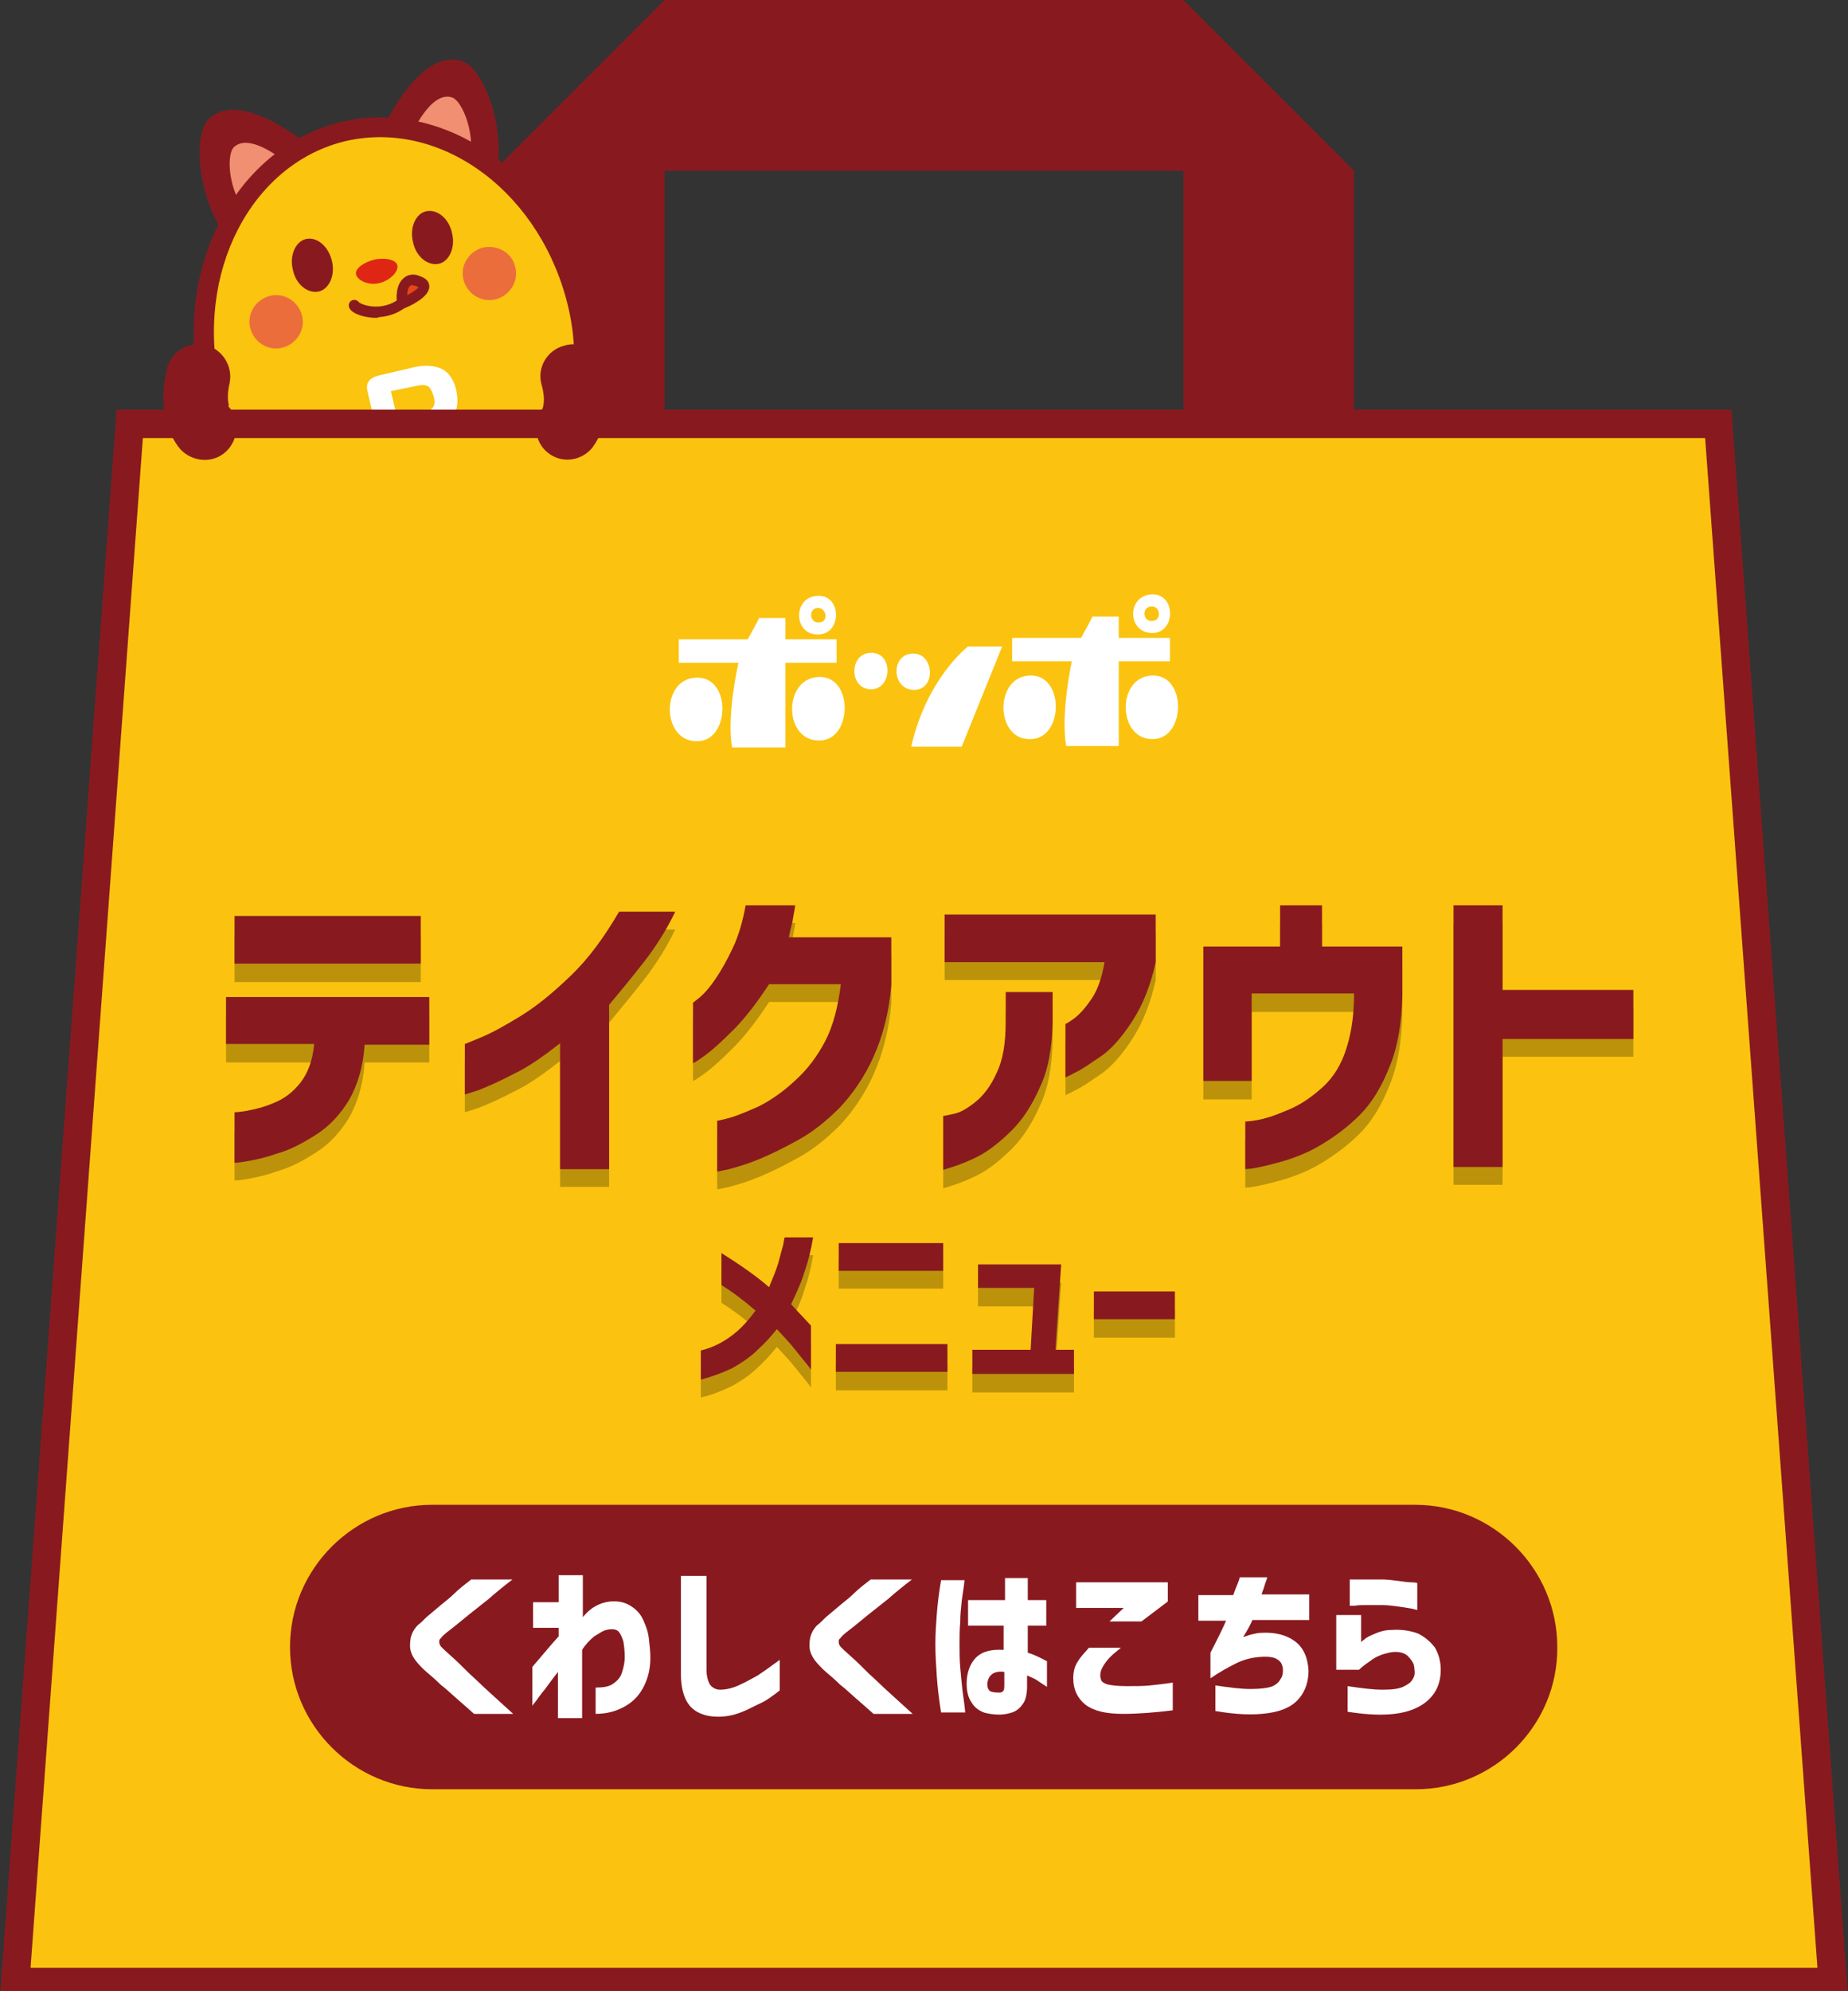 <?xml version="1.0" encoding="utf-8"?>
<!-- Generator: Adobe Illustrator 24.1.0, SVG Export Plug-In . SVG Version: 6.00 Build 0)  -->
<svg version="1.1" id="レイヤー_1" xmlns="http://www.w3.org/2000/svg" xmlns:xlink="http://www.w3.org/1999/xlink" x="0px"
	 y="0px" viewBox="0 0 260 280" style="enable-background:new 0 0 260 280;" xml:space="preserve">
<rect x="0" y="0" width="260" height="280" fill="#333333" stroke="none"/>
<style type="text/css">
	.st0{fill:#881A1F;}
	.st1{fill:#F08F71;}
	.st2{fill:#FAC40F;}
	.st3{fill:#DF2513;}
	.st4{fill:#EC6D3C;}
	.st5{fill:#FFFFFF;}
	.st6{fill:#E84715;}
	.st7{fill:#FBC30F;}
	.st8{opacity:0.25;}
</style>
<g>
	<polygon class="st0" points="166.5,0 166.5,0 93.5,0 93.5,0 69.5,24 69.5,24 69.5,70 93.5,70 93.5,24 166.5,24 166.5,70 190.5,70 
		190.5,24 	"/>
	<g>
		<path class="st0" d="M53,82.5c-1.2,0.3-2.5,0.1-3.5-0.7c-4.7-3.2-5.6-10.1-5.7-11.5c-0.2-2.5,1.6-4.7,4-4.9c2.5-0.2,4.7,1.6,4.9,4
			c0.2,2,1.1,4.4,1.8,4.9c2.1,1.4,2.6,4.2,1.2,6.3C55.1,81.6,54.1,82.2,53,82.5"/>
		<path class="st0" d="M72.2,78.1c-1.1,0.2-2.2,0.1-3.3-0.5c-2.2-1.2-2.9-4-1.6-6.2c0.4-0.8,0.2-3.3-0.5-5.2
			c-0.8-2.3,0.4-4.9,2.7-5.8c2.3-0.8,4.9,0.4,5.7,2.7c0.5,1.3,2.6,7.9-0.2,12.8C74.5,77.1,73.4,77.8,72.2,78.1"/>
		<path class="st0" d="M42.4,21.8l1.1-1.3c-0.4-0.3-9.6-8-14.1-3.8c-2.2,2.1-1.7,10.3,1.9,15.8L32,32l0,0l0,0l0.7-0.5
			c0-0.1-0.1-0.1-0.1-0.2L42.4,21.8C42.4,21.8,42.4,21.8,42.4,21.8"/>
		<path class="st1" d="M34.1,29.1c-2-3-2.2-7.4-1.2-8.4c2.3-2.2,7.4,2.2,7.4,2.2"/>
		<path class="st0" d="M65,8.6c-5.9-1.9-10.9,9-11.1,9.5l1.5,0.7c0,0,0,0,0-0.1l13,4.5c0,0.1,0,0.1,0,0.2l0.8,0.1l0,0l0,0l0.8,0.1
			C70.9,17.1,67.9,9.5,65,8.6"/>
		<path class="st1" d="M66.2,21.8c0.5-3.6-1.3-7.7-2.6-8.1c-3-1-5.7,5.2-5.7,5.2"/>
		<path class="st2" d="M81.4,43.1c3.8,16.8-6.4,25.6-20.7,28.8s-27.3-0.2-31.1-17C25.8,38,34.2,21.7,48.5,18.5S77.5,26.2,81.4,43.1"
			/>
		<path class="st0" d="M61,73.3c-17.6,4-29.2-2.4-32.8-18.1c-4-17.6,5-34.6,20-38.1c15-3.4,30.5,8.1,34.5,25.6
			C86.3,58.4,78.6,69.3,61,73.3 M48.8,19.8C35.3,22.9,27.3,38.5,31,54.5c4.1,17.8,18.2,18.5,29.4,16C71.6,68,84,61.2,80,43.4
			C76.3,27.3,62.4,16.8,48.8,19.8"/>
		<path class="st3" d="M55.9,37.3c0.2,0.8-0.9,2.1-2.5,2.5c-1.6,0.4-3.1-0.4-3.3-1.2c-0.2-0.8,1-1.7,2.6-2.1
			C54.2,36.2,55.7,36.5,55.9,37.3"/>
		<path class="st4" d="M72.5,37.6c0.5,2-0.8,4-2.8,4.5c-2,0.5-4-0.8-4.5-2.8c-0.5-2,0.8-4,2.8-4.5C70.1,34.4,72.1,35.6,72.5,37.6"/>
		<path class="st4" d="M35.2,46.1c0.5,2,2.5,3.3,4.5,2.8c2-0.5,3.3-2.5,2.8-4.5c-0.5-2-2.5-3.3-4.5-2.8C36,42.1,34.7,44.1,35.2,46.1
			"/>
		<path class="st0" d="M63.6,32.8c0.5,2-0.4,4-1.9,4.3c-1.5,0.3-3.2-1-3.6-3.1c-0.5-2,0.4-4,1.9-4.3C61.6,29.4,63.2,30.8,63.6,32.8"
			/>
		<path class="st0" d="M46.7,36.7c0.5,2-0.4,4-1.9,4.3c-1.5,0.3-3.2-1-3.6-3.1c-0.5-2,0.4-4,1.9-4.3C44.6,33.3,46.2,34.6,46.7,36.7"
			/>
		<path class="st5" d="M56.5,61.4l0.9,3.7c0.2,0.9-0.2,1.4-1.3,1.7c-1,0.2-1.7-0.1-1.9-1L51.7,55c-0.3-1.1,0.3-1.9,1.6-2.2l5.1-1.2
			c1.5-0.3,2.8-0.2,3.8,0.3s1.7,1.6,2,3c0.3,1.5,0.2,2.7-0.5,3.6c-0.7,0.9-1.8,1.6-3.3,1.9L56.5,61.4z M55.9,58.9l3.4-0.8
			c0.8-0.2,1.4-0.5,1.6-0.8c0.3-0.4,0.3-0.9,0.1-1.6c-0.2-0.7-0.5-1.2-0.8-1.4c-0.4-0.2-1-0.2-1.8,0L55,55L55.9,58.9z"/>
	</g>
	<path class="st0" d="M53,44.7c-1.6,0-3.3-0.5-3.8-1.3c-0.2-0.3-0.2-0.8,0.2-1.1c0.3-0.2,0.8-0.2,1.1,0.2c0.2,0.2,1.3,0.7,2.8,0.6
		c1.2-0.1,2.9-0.6,4-2.4c0.2-0.4,0.7-0.5,1-0.3c0.4,0.2,0.5,0.7,0.3,1c-1.5,2.6-4,3.1-5.3,3.2C53.1,44.7,53,44.7,53,44.7"/>
	<path class="st6" d="M56.6,42.6c-0.4,0-0.4-4,2-3.1C61.6,40.5,56.6,42.6,56.6,42.6"/>
	<path class="st0" d="M56.7,43.4C56.6,43.4,56.6,43.4,56.7,43.4c-0.3,0-0.7-0.1-0.8-0.7c-0.2-0.7-0.2-2.6,0.8-3.5
		c0.3-0.3,1.1-0.9,2.3-0.4c1.2,0.4,1.4,1,1.4,1.5c0,1.4-2.4,2.6-3.4,3C56.8,43.4,56.7,43.4,56.7,43.4 M58,40.1
		c-0.2,0-0.3,0.1-0.3,0.1c-0.3,0.3-0.4,0.8-0.4,1.3c0.8-0.4,1.4-0.9,1.6-1.1c-0.1,0-0.2-0.1-0.4-0.2C58.2,40.2,58.1,40.1,58,40.1"/>
	<polygon class="st0" points="260,280.7 0,280.7 16.4,57.6 243.6,57.6 	"/>
	<polygon class="st7" points="4.3,276.7 20.1,61.6 239.9,61.6 255.7,276.7 	"/>
	<g>
		<path class="st5" d="M114.8,83.8c3.6-0.4,3.7,5.1,0.6,5.4C111.7,89.6,111.4,84.2,114.8,83.8z M114.9,85.5c-1.2,0.2-1,2.3,0.5,2
			C116.6,87.4,116.3,85.3,114.9,85.5z"/>
		<path class="st5" d="M103.9,93.2h-8.4v-3.3h9.7c0,0,0,0,0,0c0,0,1.5-2.7,1.6-3h3.7v3h7.2v3.3h-7.2v11.9H103
			C102.2,100.5,103.9,93.2,103.9,93.2z"/>
		<path class="st5" d="M122.4,91.8c3.2-0.2,3.2,4.7,0.5,5.1C119.5,97.3,119.3,92,122.4,91.8z"/>
		<path class="st5" d="M128.5,91.9c2.9,0,3.2,4.9,0.3,5.1C125.4,97.2,125.2,91.9,128.5,91.9z"/>
		<path class="st5" d="M136.2,90.9h4.8l-5.7,14.1h-7.1C130.4,95.3,136.2,90.9,136.2,90.9z"/>
		<path class="st5" d="M115,95.2c5-0.4,5,8.4,0.7,8.9C110.3,104.7,110,95.6,115,95.2z"/>
		<path class="st5" d="M97.8,95.3c5-0.4,5,8.4,0.7,8.9C93.1,104.8,92.8,95.6,97.8,95.3z"/>
		<path class="st5" d="M161.8,83.6c3.6-0.4,3.7,5.1,0.6,5.4C158.7,89.3,158.4,84,161.8,83.6z M161.8,85.3c-1.2,0.2-1,2.3,0.5,2
			C163.5,87.1,163.2,85,161.8,85.3z"/>
		<path class="st5" d="M150.8,93h-8.4v-3.3h9.7c0,0,0,0,0,0c0,0,1.5-2.7,1.6-3h3.7v3h7.2V93h-7.2v11.9H150
			C149.2,100.2,150.8,93,150.8,93z"/>
		<path class="st5" d="M161.9,95c5-0.4,5,8.4,0.7,8.9C157.3,104.5,156.9,95.4,161.9,95z"/>
		<path class="st5" d="M144.7,95c5-0.4,5,8.4,0.7,8.9C140.1,104.6,139.7,95.4,144.7,95z"/>
	</g>
	<g class="st8">
		<path d="M31.8,149.4v-6.7h28.6v6.7h-9.1c-0.2,3.1-1,5.7-2.2,7.8c-1.3,2.1-2.8,3.7-4.7,4.9c-1.9,1.2-3.6,2.1-5.4,2.6
			c-1.7,0.6-3.1,0.9-4.3,1.1c-1.1,0.2-1.7,0.2-1.7,0.2V159c0,0,0.6,0,1.7-0.2c1.1-0.2,2.4-0.5,3.8-1.1c1.5-0.6,2.7-1.5,3.8-2.9
			c1-1.3,1.7-3.1,1.9-5.4H31.8z M33,138.1v-6.7h26.2v6.7H33z"/>
		<path d="M95,130.7c-1.2,2.5-2.7,4.9-4.5,7.2c-1.8,2.3-3.4,4.2-4.8,5.9v23.1h-6.9v-17.7c-2.3,1.8-4.4,3.3-6.5,4.3
			c-2.1,1.1-3.7,1.8-5,2.3c-1.2,0.4-1.9,0.6-1.9,0.6v-7.1c0,0,0.8-0.3,2.2-0.9c1.5-0.6,3.3-1.6,5.6-3c2.3-1.4,4.6-3.3,7.1-5.7
			c2.5-2.4,4.7-5.4,6.8-9H95z"/>
		<path d="M111.9,129.7c-0.1,0.8-0.3,1.6-0.4,2.4c-0.2,0.8-0.4,1.5-0.5,2.2h14.4v6.7c-0.3,3.8-1.2,7.2-2.5,10.1
			c-1.3,2.9-3,5.3-4.8,7.2c-1.9,1.9-3.8,3.4-5.8,4.5c-2,1.1-3.8,2-5.5,2.7c-1.7,0.7-3.1,1.1-4.2,1.4c-1.1,0.2-1.6,0.4-1.7,0.3v-7.1
			c0,0,0.6-0.1,1.7-0.4c1.1-0.3,2.5-0.9,4.1-1.6c1.6-0.8,3.4-2,5.1-3.6c1.8-1.6,3.2-3.5,4.3-5.6c1.1-2.1,1.8-4.8,2.2-8h-10.1
			c-1.7,2.6-3.4,4.8-5,6.4c-1.6,1.6-2.9,2.8-4,3.6c-1.1,0.8-1.6,1.1-1.7,1.1v-8.5c0,0,0.4-0.3,1-0.8c0.6-0.5,1.4-1.4,2.2-2.6
			c0.8-1.2,1.6-2.6,2.4-4.3c0.8-1.7,1.4-3.7,1.8-6H111.9z"/>
		<path d="M132.9,137.8v-6.7h29.7v6.7c-0.7,3.2-1.8,6-3.3,8.3s-3,4-4.5,5c-1.5,1-2.6,1.8-3.5,2.2c-0.9,0.5-1.4,0.7-1.4,0.7v-7.5
			c0,0,0.4-0.2,1.1-0.7c0.7-0.5,1.5-1.3,2.4-2.6c0.9-1.2,1.6-3.1,2-5.4H132.9z M132.9,159.5c0,0,0.5-0.1,1.4-0.3
			c0.9-0.2,1.9-0.8,3-1.7c1.1-0.9,2.1-2.2,2.9-4c0.9-1.8,1.3-4.2,1.3-7.4v-4h6.6v4.3c-0.1,3.6-0.6,6.6-1.8,9.1
			c-1.1,2.5-2.4,4.5-3.9,6c-1.5,1.5-3,2.7-4.4,3.5c-1.5,0.8-3.2,1.5-5.3,2.1V159.5z"/>
		<path d="M169.3,154.6v-18.9h10.8v-5.8h5.9v5.8h11.3v6.9c-0.1,3.8-0.6,7.1-1.8,10c-1.1,2.8-2.5,5.1-4.2,6.8c-1.7,1.7-3.5,3-5.3,4.1
			c-1.8,1.1-3.6,1.8-5.2,2.3c-1.7,0.5-3,0.8-4,1c-1,0.2-1.6,0.2-1.6,0.2v-6.7c0.1,0,0.6,0,1.7-0.2c1.1-0.2,2.4-0.6,4-1.3
			c1.6-0.6,3.2-1.6,4.7-2.9c1.6-1.3,2.8-3,3.6-5.2s1.3-4.9,1.3-8.2v-0.2h-14.4v12.3H169.3z"/>
		<path d="M204.5,166.7v-36.8h6.9v11.8h18.4v6.9h-18.4v18H204.5z"/>
	</g>
	<g class="st8">
		<path d="M98.6,196.5v-4.1c1.7-0.4,3.2-1.2,4.5-2.2c1.3-1,2.3-2.2,3.2-3.4c-1.6-1.4-3.2-2.6-4.8-3.6v-4.5c2.7,1.7,5,3.3,6.7,4.8
			c0.5-1.2,1-2.4,1.3-3.4c0.3-1.1,0.5-1.9,0.7-2.6c0.1-0.7,0.2-1,0.2-1h4c-0.3,1.8-0.7,3.4-1.2,4.8c-0.4,1.4-1.1,2.9-1.9,4.6
			c0.4,0.4,0.8,0.9,1.3,1.4c0.5,0.5,1,1.1,1.5,1.6v6.2c0,0-0.2-0.3-0.6-0.8c-0.4-0.5-1-1.2-1.7-2.1c-0.7-0.9-1.6-1.8-2.5-2.8
			c-0.8,1-1.7,2-2.7,2.9c-1,1-2.2,1.8-3.6,2.6C101.5,195.6,100.1,196.2,98.6,196.5z"/>
		<path d="M117.6,191.6h15.7v3.9h-15.7V191.6z M118,181.2v-3.9h14.7v3.9H118z"/>
		<path d="M137.6,183.7v-3.3h11.7l-0.8,12h2.6v3.4h-14.3v-3.4h8.2l0.5-8.7H137.6z"/>
		<path d="M153.9,188.1v-3.9h11.4v3.9H153.9z"/>
	</g>
	<g>
		<path class="st0" d="M31.8,146.9v-6.7h28.6v6.7h-9.1c-0.2,3.1-1,5.7-2.2,7.8c-1.3,2.1-2.8,3.7-4.7,4.9c-1.9,1.2-3.6,2.1-5.4,2.6
			c-1.7,0.6-3.1,0.9-4.3,1.1c-1.1,0.2-1.7,0.2-1.7,0.2v-7.1c0,0,0.6,0,1.7-0.2c1.1-0.2,2.4-0.5,3.8-1.1c1.5-0.6,2.7-1.5,3.8-2.9
			c1-1.3,1.7-3.1,1.9-5.4H31.8z M33,135.5v-6.7h26.2v6.7H33z"/>
		<path class="st0" d="M95,128.2c-1.2,2.5-2.7,4.9-4.5,7.2c-1.8,2.3-3.4,4.2-4.8,5.9v23.1h-6.9v-17.7c-2.3,1.8-4.4,3.3-6.5,4.3
			c-2.1,1.1-3.7,1.8-5,2.3c-1.2,0.4-1.9,0.6-1.9,0.6v-7.1c0,0,0.8-0.3,2.2-0.9c1.5-0.6,3.3-1.6,5.6-3c2.3-1.4,4.6-3.3,7.1-5.7
			c2.5-2.4,4.7-5.4,6.8-9H95z"/>
		<path class="st0" d="M111.9,127.2c-0.1,0.8-0.3,1.6-0.4,2.4c-0.2,0.8-0.4,1.5-0.5,2.2h14.4v6.7c-0.3,3.8-1.2,7.2-2.5,10.1
			c-1.3,2.9-3,5.3-4.8,7.2c-1.9,1.9-3.8,3.4-5.8,4.5c-2,1.1-3.8,2-5.5,2.7c-1.7,0.7-3.1,1.1-4.2,1.4c-1.1,0.2-1.6,0.4-1.7,0.3v-7.1
			c0,0,0.6-0.1,1.7-0.4c1.1-0.3,2.5-0.9,4.1-1.6c1.6-0.8,3.4-2,5.1-3.6c1.8-1.6,3.2-3.5,4.3-5.6s1.8-4.8,2.2-8h-10.1
			c-1.7,2.6-3.4,4.8-5,6.4c-1.6,1.6-2.9,2.8-4,3.6c-1.1,0.8-1.6,1.1-1.7,1.1v-8.5c0,0,0.4-0.3,1-0.8c0.6-0.5,1.4-1.4,2.2-2.6
			c0.8-1.2,1.6-2.6,2.4-4.3c0.8-1.7,1.4-3.7,1.8-6H111.9z"/>
		<path class="st0" d="M132.9,135.3v-6.7h29.7v6.7c-0.7,3.2-1.8,6-3.3,8.3c-1.5,2.3-3,4-4.5,5c-1.5,1-2.6,1.8-3.5,2.2
			c-0.9,0.5-1.4,0.7-1.4,0.7v-7.5c0,0,0.4-0.2,1.1-0.7c0.7-0.5,1.5-1.3,2.4-2.6c0.9-1.2,1.6-3,2-5.4H132.9z M132.9,156.9
			c0,0,0.5-0.1,1.4-0.3c0.9-0.2,1.9-0.8,3-1.7c1.1-0.9,2.1-2.2,2.9-4c0.9-1.8,1.3-4.2,1.3-7.4v-4h6.6v4.3c-0.1,3.6-0.6,6.6-1.8,9.1
			c-1.1,2.5-2.4,4.5-3.9,6c-1.5,1.5-3,2.7-4.4,3.5c-1.5,0.8-3.2,1.5-5.3,2.1V156.9z"/>
		<path class="st0" d="M169.3,152v-18.9h10.8v-5.8h5.9v5.8h11.3v6.9c-0.1,3.8-0.6,7.1-1.8,10c-1.1,2.8-2.5,5.1-4.2,6.8
			c-1.7,1.7-3.5,3-5.3,4.1c-1.8,1.1-3.6,1.8-5.2,2.3c-1.7,0.5-3,0.8-4,1c-1,0.2-1.6,0.2-1.6,0.2v-6.7c0.1,0,0.6,0,1.7-0.2
			c1.1-0.2,2.4-0.6,4-1.3c1.6-0.6,3.2-1.6,4.7-2.9c1.6-1.3,2.8-3,3.6-5.2c0.8-2.2,1.3-4.9,1.3-8.2v-0.2h-14.4V152H169.3z"/>
		<path class="st0" d="M204.5,164.1v-36.8h6.9v11.9h18.4v6.9h-18.4v18H204.5z"/>
	</g>
	<g>
		<path class="st0" d="M98.6,194v-4.1c1.7-0.4,3.2-1.2,4.5-2.2c1.3-1,2.3-2.2,3.2-3.4c-1.6-1.4-3.2-2.6-4.8-3.6v-4.5
			c2.7,1.7,5,3.3,6.7,4.8c0.5-1.2,1-2.4,1.3-3.4c0.3-1.1,0.5-1.9,0.7-2.6c0.1-0.7,0.2-1,0.2-1h4c-0.3,1.8-0.7,3.4-1.2,4.8
			c-0.4,1.4-1.1,2.9-1.9,4.6c0.4,0.4,0.8,0.9,1.3,1.4c0.5,0.5,1,1.1,1.5,1.6v6.2c0,0-0.2-0.3-0.6-0.8c-0.4-0.5-1-1.2-1.7-2.1
			c-0.7-0.9-1.6-1.8-2.5-2.8c-0.8,1-1.7,2-2.7,2.9c-1,1-2.2,1.8-3.6,2.6C101.5,193.1,100.1,193.6,98.6,194z"/>
		<path class="st0" d="M117.6,189h15.7v3.9h-15.7V189z M118,178.7v-3.9h14.7v3.9H118z"/>
		<path class="st0" d="M137.6,181.1v-3.3h11.7l-0.8,12h2.6v3.4h-14.3v-3.4h8.2l0.5-8.7H137.6z"/>
		<path class="st0" d="M153.9,185.5v-3.9h11.4v3.9H153.9z"/>
	</g>
	<path class="st0" d="M199.2,251.6H60.8c-11,0-20-9-20-20v0c0-11,9-20,20-20h138.3c11,0,20,9,20,20v0
		C219.2,242.6,210.2,251.6,199.2,251.6z"/>
	<g>
		<path class="st5" d="M66.3,222.1h5.8c-1.3,1-2.4,1.9-3.3,2.7c-1,0.8-1.9,1.5-2.9,2.3c-1,0.8-1.8,1.5-2.6,2.1s-1.2,1-1.3,1.2
			c-0.2,0.1-0.2,0.3-0.2,0.5c0,0.2,0.1,0.5,0.3,0.7c0.2,0.2,0.6,0.6,1.4,1.3s1.6,1.5,2.5,2.4c1,0.9,1.9,1.8,2.9,2.7
			c1,0.9,2.1,1.9,3.3,3h-5.5c-0.9-0.8-1.8-1.6-2.5-2.2c-0.7-0.6-1.4-1.3-2.2-1.9c-0.7-0.7-1.4-1.3-2-1.8c-0.6-0.5-1-1-1.2-1.2
			c-0.8-0.9-1.2-1.8-1.1-2.8c0-1,0.4-1.9,1.1-2.6c0.3-0.2,0.7-0.6,1.2-1.1c0.6-0.5,1.2-1,1.9-1.6c0.7-0.6,1.4-1.1,2-1.7
			C64.6,223.4,65.4,222.8,66.3,222.1z"/>
		<path class="st5" d="M78.5,241.5v-6.4c-0.7,0.9-1.3,1.7-1.8,2.4c-0.6,0.7-1,1.3-1.3,1.7c-0.3,0.4-0.5,0.6-0.5,0.7v-5.5
			c0,0,0.4-0.5,1.1-1.3c0.7-0.8,1.5-1.8,2.6-3v-1.2h-3.6v-3.6h3.6v-3.8H82v5.9c0.5-0.6,1-1.1,1.7-1.5s1.3-0.6,2.1-0.7
			c1.2-0.1,2.1,0.1,2.9,0.6c0.8,0.5,1.4,1.1,1.8,2s0.7,1.7,0.8,2.7c0.1,0.9,0.2,1.8,0.2,2.6c0,1.5-0.3,2.8-0.9,4
			c-0.6,1.2-1.4,2.1-2.6,2.8c-1.2,0.7-2.6,1.1-4.2,1.1v-3.7c1,0,1.8-0.1,2.4-0.5c0.6-0.4,1.1-0.9,1.3-1.6c0.2-0.6,0.4-1.4,0.4-2.2
			c0-0.8-0.1-1.6-0.2-2.2c-0.2-0.6-0.4-1.1-0.7-1.4c-0.3-0.3-0.9-0.4-1.7-0.2c-0.5,0.1-1,0.5-1.7,0.9c-0.6,0.5-1.2,1.1-1.7,1.9v9.6
			H78.5z"/>
		<path class="st5" d="M99.4,221.6v13.2c0,0.9,0.2,1.6,0.5,2.1c0.3,0.4,0.8,0.7,1.4,0.7c0.8,0,1.7-0.2,2.6-0.6
			c0.9-0.4,1.8-0.9,2.7-1.4c0.9-0.6,1.9-1.3,3.1-2.2v4.3c-0.9,0.7-1.8,1.4-2.7,1.8s-1.7,0.9-2.8,1.3c-1,0.4-2.1,0.6-3.2,0.6
			c-1.8,0-3.2-0.6-4-1.6c-0.8-1-1.2-2.5-1.2-4.4v-13.8H99.4z"/>
		<path class="st5" d="M122.5,222.1h5.8c-1.3,1-2.4,1.9-3.3,2.7c-1,0.8-1.9,1.5-2.9,2.3c-1,0.8-1.8,1.5-2.6,2.1s-1.2,1-1.3,1.2
			c-0.2,0.1-0.2,0.3-0.2,0.5c0,0.2,0.1,0.5,0.3,0.7c0.2,0.2,0.6,0.6,1.4,1.3s1.6,1.5,2.5,2.4c1,0.9,1.9,1.8,2.9,2.7
			c1,0.9,2.1,1.9,3.3,3h-5.5c-0.9-0.8-1.8-1.6-2.5-2.2c-0.7-0.6-1.4-1.3-2.2-1.9c-0.7-0.7-1.4-1.3-2-1.8c-0.6-0.5-1-1-1.2-1.2
			c-0.8-0.9-1.2-1.8-1.1-2.8c0-1,0.4-1.9,1.1-2.6c0.3-0.2,0.7-0.6,1.2-1.1c0.6-0.5,1.2-1,1.9-1.6c0.7-0.6,1.4-1.1,2-1.7
			C120.8,223.4,121.6,222.8,122.5,222.1z"/>
		<path class="st5" d="M132.4,222.2h3.3c-0.1,1.1-0.3,2.1-0.4,3s-0.2,1.9-0.2,2.9c-0.1,1-0.1,2-0.1,3c0,1.2,0,2.3,0.1,3.4
			c0.1,1.1,0.2,2.2,0.3,3.1c0.1,0.9,0.3,2,0.4,3.2h-3.4c-0.3-1.9-0.5-3.6-0.6-5.1c-0.1-1.5-0.2-3-0.2-4.5c0-1.5,0.1-2.9,0.2-4.2
			C131.9,225.6,132.1,224,132.4,222.2z M136.4,225h5v-3.1l3.2,0v3.1h2.6v3.6h-2.6v3.8c0.7,0.2,1.6,0.6,2.7,1.2v3.6
			c-0.6-0.4-1.1-0.7-1.5-1c-0.4-0.2-0.8-0.4-1.3-0.6v1.5c0,1.1-0.2,2-0.6,2.5c-0.4,0.6-0.9,1-1.5,1.2c-0.6,0.2-1.2,0.3-1.8,0.3
			c-0.8,0-1.5-0.1-2.2-0.3c-0.7-0.3-1.3-0.7-1.7-1.4c-0.5-0.7-0.7-1.6-0.7-2.7c0-1.5,0.5-2.8,1.3-3.6c0.9-0.9,2.2-1.2,3.9-1.1v-3.4
			h-5V225z M140.7,238c0.2,0,0.4-0.1,0.5-0.3s0.1-0.4,0.1-0.8v-1.8c-0.7-0.1-1.3,0-1.7,0.3c-0.4,0.3-0.6,0.7-0.7,1.3
			c0,0.5,0.1,0.9,0.4,1.1C139.7,238,140.2,238,140.7,238z"/>
		<path class="st5" d="M153.2,231.7h4.5c-0.6,0.5-1.1,0.9-1.5,1.3c-0.4,0.4-0.7,0.8-1,1.3c-0.3,0.5-0.4,0.9-0.4,1.3
			c0,0.3,0.1,0.6,0.2,0.8c0.2,0.2,0.5,0.4,1,0.5c0.5,0.1,1.4,0.2,2.5,0.2c1.3,0,2.4,0,3.3-0.1c0.9-0.1,2-0.2,3.2-0.4v3.9
			c-2.4,0.3-4.8,0.5-7,0.5c-2.4,0-4.1-0.4-5.3-1.3c-1.1-0.9-1.7-2.1-1.7-3.7c0-0.9,0.2-1.7,0.6-2.3C152,233,152.6,232.4,153.2,231.7
			z M151.5,222.5h12.8v2.7l-3.7,2.8h-4.5l2-1.9h-6.7V222.5z"/>
		<path class="st5" d="M168.6,227.9v-3.6h4.9c0.3-0.8,0.5-1.3,0.7-1.8s0.2-0.6,0.2-0.7h3.9c-0.1,0.4-0.3,0.8-0.4,1.2
			c-0.1,0.4-0.3,0.8-0.4,1.2h6.7v3.6h-8c-0.2,0.5-0.6,1.3-1.3,2.4c0.4-0.1,0.8-0.3,1.3-0.4c0.4-0.1,0.9-0.2,1.3-0.2
			c1.9-0.1,3.5,0.3,4.7,1.2s1.8,2.3,1.9,4.1c0,1.5-0.4,2.8-1.3,3.9s-2.3,1.8-4.4,2.1c-2.1,0.3-4.5,0.2-7.4-0.3V237
			c2,0.3,3.6,0.5,4.9,0.5c1.3,0,2.2-0.1,2.9-0.3c0.6-0.2,1.1-0.6,1.3-1c0.3-0.4,0.4-0.8,0.4-1.3c0-0.6-0.2-1.2-0.7-1.5
			c-0.5-0.4-1.4-0.5-2.6-0.4c-1.2,0.1-2.3,0.4-3.3,0.9c-1,0.5-2.3,1.2-3.6,2.1v-3.6c1.2-2.3,1.9-3.8,2.2-4.5H168.6z"/>
		<path class="st5" d="M188,234.8v-7.7h3.5v3.8c0,0,0.2-0.2,0.5-0.4c0.3-0.3,0.8-0.5,1.5-0.8c0.7-0.3,1.4-0.5,2.3-0.5
			c1.4-0.1,2.6,0.1,3.7,0.5c1,0.5,1.8,1.2,2.4,2c0.5,0.9,0.8,1.9,0.8,3.1c0,2.4-1.1,4.2-3.3,5.3s-5.4,1.3-9.8,0.6v-3.6
			c2,0.3,3.6,0.5,4.9,0.5s2.2-0.1,2.9-0.4c0.6-0.3,1.1-0.6,1.3-1c0.3-0.4,0.4-0.9,0.3-1.4c0-0.5-0.1-0.9-0.4-1.3
			c-0.3-0.4-0.6-0.8-1.1-1c-0.5-0.2-1.2-0.3-2.1-0.1c-0.9,0.2-1.7,0.5-2.4,1s-1.3,0.9-1.8,1.4H188z M189.8,222.1c0,0,0.3,0,0.7,0
			c0.5,0,1,0,1.7,0s1.4,0,2.2,0c0.8,0,1.5,0.1,2.3,0.2c0.7,0.1,1.4,0.2,1.9,0.2s0.8,0.1,0.8,0.1v3.8c0,0-0.3-0.1-0.8-0.2
			c-0.5-0.1-1.2-0.2-1.9-0.3c-0.8-0.1-1.5-0.2-2.2-0.2c-0.8,0-1.5,0-2.2,0c-0.7,0-1.3,0-1.7,0.1c-0.5,0-0.7,0-0.7,0V222.1z"/>
	</g>
	<path class="st0" d="M84.7,51.3c0,0.1,0.1,0.2,0.1,0.4c1.9,6.8-1,10.6-1.5,11.3c-1.6,1.9-4.4,2.2-6.3,0.6c-1.8-1.5-2.1-4.2-0.7-6.1
		c0.1-0.2,0.5-1.3-0.1-3.4c-0.7-2.4,0.8-4.9,3.2-5.5C81.6,47.9,83.9,49.2,84.7,51.3 M76.4,57.3C76.4,57.3,76.4,57.3,76.4,57.3
		C76.4,57.3,76.4,57.3,76.4,57.3 M76.4,57.3C76.4,57.3,76.4,57.3,76.4,57.3C76.4,57.3,76.4,57.3,76.4,57.3 M76.4,57.3L76.4,57.3
		L76.4,57.3"/>
	<path class="st0" d="M23.6,51.5c0.7-2.2,3-3.5,5.3-3c2.4,0.6,3.9,3,3.4,5.4c-0.4,1.7-0.2,2.7-0.1,3.1c0,0-0.1,0.1-0.1,0.1
		c0,0,0,0,0,0c1.7,1.8,1.5,4.7-0.3,6.4c-1.8,1.7-4.7,1.5-6.4-0.3c-0.6-0.7-3.6-4.4-1.9-11.3C23.5,51.7,23.5,51.6,23.6,51.5"/>
</g>
</svg>
